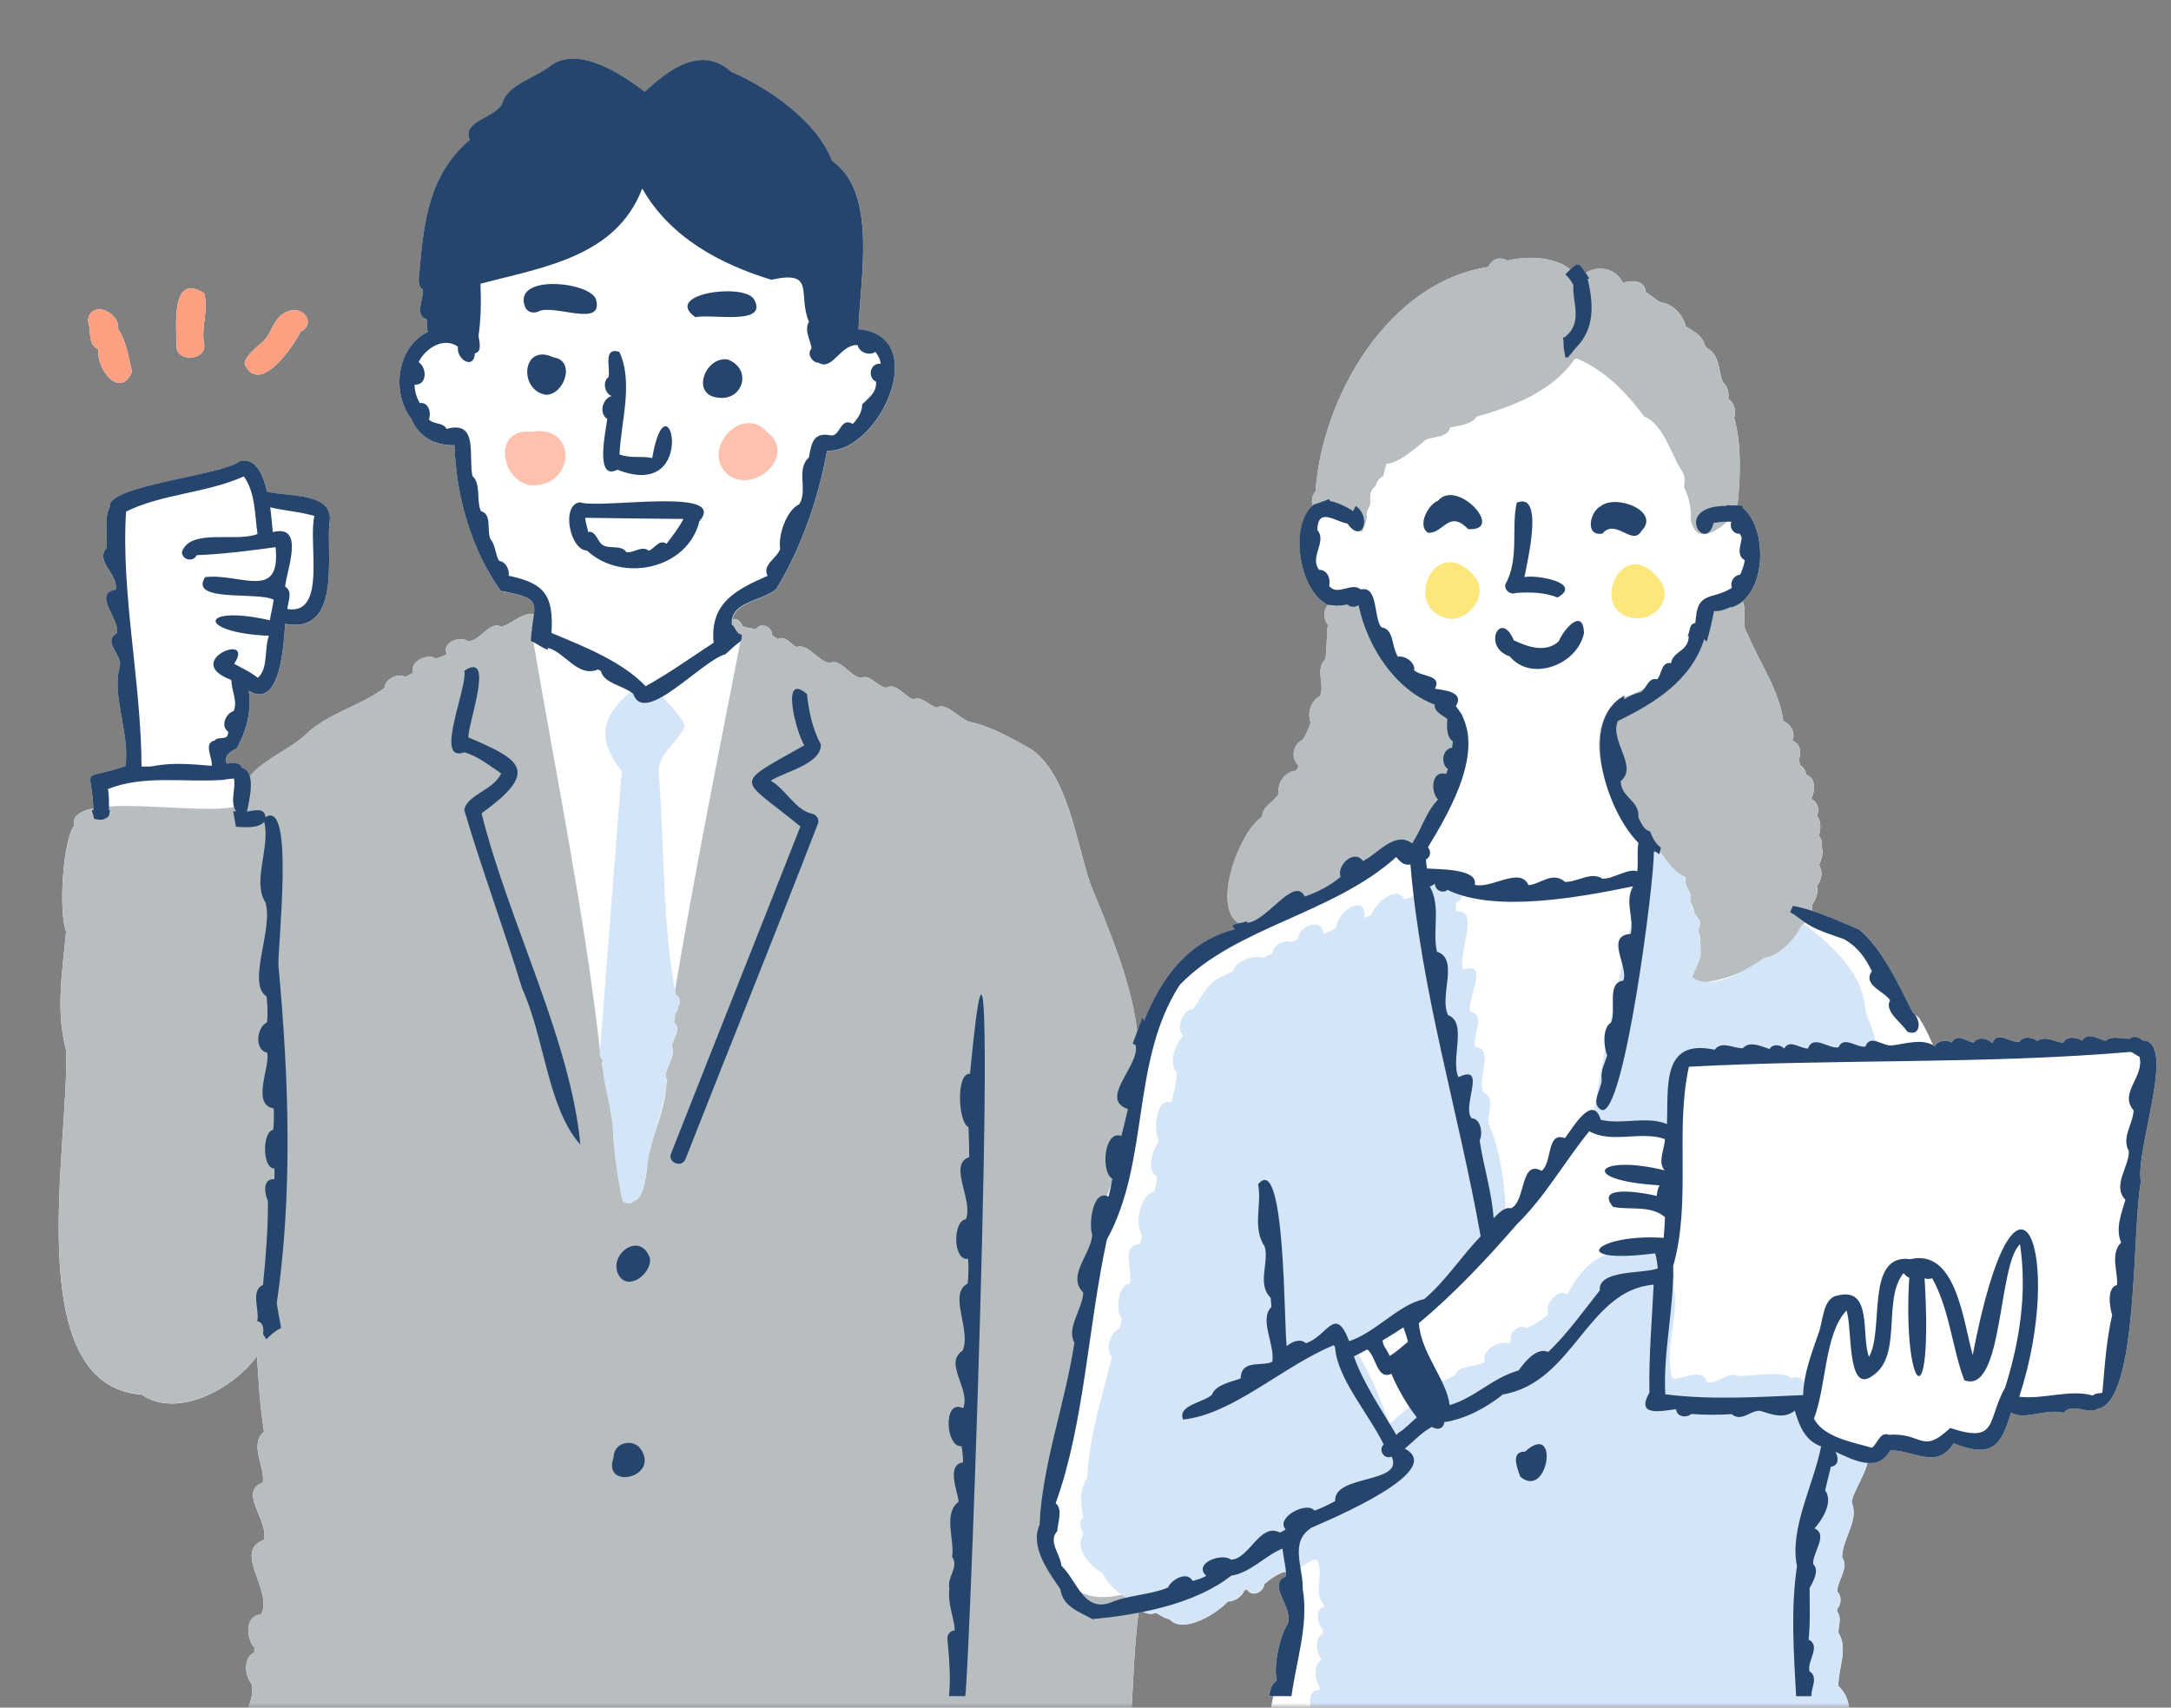 <svg width="239" height="188" viewBox="0 0 239 188" fill="none" xmlns="http://www.w3.org/2000/svg">
<rect x="0" y="0" width="239" height="188" fill="#808080" stroke="none"/>
<mask id="mask0_639_19859" style="mask-type:alpha" maskUnits="userSpaceOnUse" x="0" y="0" width="239" height="188">
<rect width="239" height="188" fill="#D9D9D9"/>
</mask>
<g mask="url(#mask0_639_19859)">
<path d="M235.831 114.54C235.498 114.14 234.828 114 234.411 114.357C233.609 114.364 232.438 113.996 231.793 114.582C230.991 114.431 229.855 113.53 229.217 114.564C228.618 114.189 227.479 114.021 227.132 114.813C226.112 114.687 225.211 113.996 224.254 114.599C223.721 114.175 222.73 114.031 222.316 114.683C221.345 114.876 219.835 113.369 219.33 114.848C218.811 114.319 217.753 114.066 217.279 114.778C216.386 114.641 215.485 113.681 214.851 114.771C214.279 114.434 213.354 114.529 212.989 115.174C212.93 115.135 212.867 115.114 212.807 115.079C212.387 114.07 211.913 113.081 211.328 112.16C211.209 111.97 211.027 111.837 210.827 111.743C210.746 111.637 210.659 111.539 210.554 111.459C209.057 108.494 207.234 104.466 204.658 102.339C202.951 101.631 201.234 100.849 199.482 100.285C199.527 100.068 199.541 99.847 199.503 99.616V99.609C199.899 99.009 200.218 98.27 200.018 97.541C200.018 97.541 200.018 97.537 200.018 97.534C200.523 96.903 200.719 95.988 200.267 95.277C200.267 95.277 200.267 95.273 200.267 95.27C200.502 94.628 200.775 93.948 200.551 93.265C200.631 92.834 200.526 92.357 200.239 92.014C200.239 92.014 200.239 92.01 200.239 92.007C200.452 91.285 200.498 90.422 200.025 89.784V89.781C200.333 89.133 200.091 88.263 199.398 87.972C199.398 87.972 199.398 87.969 199.398 87.965C199.783 87.089 200.004 85.733 198.847 85.295C198.805 84.902 198.556 84.45 198.185 84.25C198.132 84.054 198.087 83.858 198.031 83.665C198.031 83.658 198.038 83.647 198.041 83.64C198.041 83.64 198.041 83.637 198.041 83.633C198.29 82.838 198.234 81.877 197.319 81.548C197.319 81.544 197.319 81.541 197.316 81.537C197.316 81.537 197.316 81.534 197.316 81.531C197.708 80.661 197.116 79.701 196.324 79.4C196.317 79.385 196.313 79.371 196.306 79.357C195.865 75.937 193.671 72.94 192.37 69.772C191.61 68.671 192.374 67.322 191.837 66.211C194.533 63.974 194.319 57.869 191.841 55.889C191.858 55.829 191.876 55.77 191.894 55.699C191.69 55.664 191.48 55.668 191.273 55.664C191.61 52.591 191.725 48.753 190.909 46.029C190.909 46.029 190.909 46.026 190.909 46.022C191.105 45.272 190.986 44.368 190.264 43.923C190.264 43.923 190.264 43.919 190.264 43.916C190.365 43.243 190.197 42.517 189.657 42.072C189.654 42.058 189.65 42.044 189.647 42.03C189.132 40.716 189.335 39.037 187.898 38.301C187.817 38.182 187.733 38.063 187.649 37.947C187.372 36.875 186.436 36.486 185.592 35.949C185.28 34.684 184.186 33.443 182.872 33.307C182.238 33.016 181.757 32.508 181.172 32.143C181.172 32.14 181.172 32.136 181.172 32.133C181.172 32.133 181.169 32.133 181.165 32.129C181.109 30.825 179.563 30.808 178.659 31.162C177.927 29.507 175.897 29.174 174.569 30.065C174.345 29.728 174.11 29.399 173.836 29.097C173.777 29.132 173.724 29.174 173.689 29.216C173.647 29.174 173.602 29.139 173.57 29.097C173.332 29.28 173.128 29.5 172.911 29.704C171.124 28.27 168.299 28.148 165.95 28.691C164.941 28.151 164.194 28.652 163.837 29.395C152.902 31.057 145.583 43.562 144.833 54.077C144.416 54.574 144.378 55.17 144.521 55.692C141.921 58.03 143.077 64.977 146.053 66.551V66.544C146.102 66.565 146.162 66.558 146.214 66.572C145.685 67.16 145.668 68.096 146.186 68.794C146.186 68.794 146.186 68.797 146.186 68.801C146.004 70.041 146.116 71.377 145.902 72.6C144.742 73.736 145.892 75.316 145.324 76.638C144.308 77.153 143.894 78.513 144.29 79.557C144.29 79.557 144.29 79.557 144.29 79.561C144.29 79.561 144.29 79.561 144.29 79.564C144.066 80.22 143.799 80.865 143.421 81.45C142.334 81.941 142.047 83.476 142.955 84.275C142.955 84.275 142.955 84.278 142.955 84.282C142.902 84.489 142.818 84.678 142.713 84.86C141.483 84.937 140.568 86.181 140.792 87.349V87.356C140.302 88.319 138.977 88.726 138.949 89.921C136.302 91.733 133.421 99.924 136.404 101.652C136.138 101.701 135.878 101.757 135.658 101.922C135.735 102.059 135.822 102.199 135.924 102.325C130.779 103.632 127.842 107.701 125.942 112.409C125.9 112.244 125.854 112.083 125.805 111.911C125.609 112.475 125.399 113.029 125.188 113.586C124.523 107.873 121.936 102.052 120.029 97.306C118.47 92.718 117.565 85.312 113.552 82.512C111.509 81.348 109.041 79.943 106.854 79.508C105.673 79.231 104.194 77.234 103.118 77.913C102.284 77.689 101.474 76.589 100.542 77.002C99.585 76.708 98.656 75.092 97.58 75.719C96.582 75.625 95.782 74.142 94.755 74.65C93.49 74.409 92.586 72.453 91.303 72.989C89.992 72.772 88.99 70.802 87.662 71.24C87.006 70.897 86.466 69.905 85.611 70.371C85.397 70.234 85.18 70.076 84.991 69.905C85.008 69.025 83.761 68.44 83.235 69.267C82.744 69.197 82.254 69.12 81.78 68.965C81.423 68.212 80.981 68.054 80.624 68.201C81.006 66.239 83.936 66.147 85.457 64.875C88.229 60.305 90.08 54.96 91.054 49.636C96.82 49.881 102.645 37.001 94.517 36.261C94.675 30.713 96.645 21.215 91.615 17.731C89.992 13.42 84.749 9.764 80.498 7.903C77.235 4.966 73.635 7.64 70.999 10.118C68.546 8.229 63.671 4.966 60.59 7.269C58.967 8.583 55.848 9.309 55.269 11.436C54.603 12.947 50.762 13.374 51.722 15.407C47.229 19.249 46.661 24.394 46.171 30.002C46.101 30.629 45.936 31.509 46.567 31.912C46.644 32.946 45.592 34.779 46.987 35.192C47.05 35.645 46.882 36.146 47.142 36.552C43.644 38.214 43.062 43.292 45.326 46.187C46.129 48.136 47.913 49.082 50.044 49.03C50.229 54.694 51.898 60.54 55.14 65.064C58.627 65.699 58.978 66.123 58.792 67.641C57.6 67.364 56.352 68.671 55.227 69.018C53.889 68.293 52.984 70.522 51.526 70.62C50.618 69.908 48.586 70.799 49.192 72.015C49.192 72.015 49.192 72.018 49.192 72.022C48.803 72.228 48.4 72.383 47.979 72.505C47.099 71.888 44.997 72.859 45.491 74.065C45.491 74.065 45.491 74.069 45.491 74.072C45.21 74.24 44.906 74.398 44.604 74.538C43.794 74.03 42.364 74.815 42.329 75.751C39.701 77.7 35.821 78.681 33.665 80.882C31.808 82.582 29.042 83.605 27.497 85.505C27.367 85.039 27.125 84.681 26.666 84.573C26.48 83.893 25.53 83.994 24.963 84.079C24.623 83.139 25.429 82.757 26.056 82.407C27.108 80.595 27.756 78.173 27.384 76.063C30.956 78.225 31.233 70.707 31.401 68.696C37.482 69.849 35.989 61.542 36.248 57.778C37.041 54.143 31.731 54.75 29.403 54.133C29.049 52.682 28.313 50.284 26.382 50.8C24.444 52.352 11.7 53.467 12.096 55.819C11.42 57.133 11.854 58.864 11.753 60.322C10.403 61.84 13.053 63.203 12.752 64.921C10.109 65.355 13.26 68.243 12.871 69.726C11.23 70.655 13.481 72.088 13.197 73.385C12.25 76.494 14.339 80.844 13.814 84.362C8.7 86.08 10.039 84.201 10.284 89.006C8.816 89.294 7.932 89.865 8.146 90.945C8.146 90.945 8.146 90.945 8.146 90.948C8.146 90.948 8.146 90.948 8.146 90.952C6.951 92.445 6.411 100.317 7.277 102.595C6.87 106.857 6.12 111.273 7.252 115.503C7.252 115.503 7.252 115.507 7.252 115.51C7.796 125.215 1.95 152.529 15.58 153.545C19.597 156.276 25.748 152.816 28.289 149.308C28.471 152.165 28.615 154.765 29.063 157.601C27.395 159.129 29.211 161.414 28.927 163.233C26.158 164.249 29.656 167.439 29.039 169.535V169.542C25.579 170.835 30.09 175.09 28.755 177.757C26.929 177.813 27.069 180.435 28.005 181.374C28.005 181.374 28.005 181.378 28.005 181.381C27.998 181.571 27.998 181.76 27.987 181.949C26.74 182.489 26.946 184.525 27.686 185.366C28.299 187.452 25.601 190.112 27.462 191.661C27.532 192.246 27.563 192.832 27.563 193.417H124.109C124.771 188.202 124.656 182.741 125.339 177.543C125.507 177.512 125.672 177.484 125.84 177.449C126.261 177.68 126.752 177.768 127.214 177.575C127.744 177.768 128.164 178.22 128.739 178.265C130.232 179.965 133.954 177.666 135.17 176.32C135.903 176.345 136.755 175.759 136.979 175.108C137.081 175.069 137.186 175.016 137.287 174.988C137.785 175.9 139.103 175.325 139.183 174.41C139.856 173.842 140.491 173.359 141.371 173.068C141.434 173.089 141.493 173.085 141.553 173.096C141.56 173.253 141.574 173.418 141.556 173.548C139.401 174.487 142.443 177.018 141.763 178.774C140.925 180.028 140.133 183.432 140.564 185.026C139.99 185.384 139.828 186.064 139.699 186.747H140.172C139.997 187.599 139.821 188.447 139.646 189.299C139.551 189.765 139.453 190.231 139.359 190.694C139.264 191.156 139.131 191.626 139.113 192.099C139.092 192.579 139.247 193.133 139.615 193.459C140.154 193.936 140.768 193.887 141.427 193.757L143.112 193.424H204.091C203.011 190.88 204.574 187.637 202.387 185.64C202.31 183.782 203.519 181.521 202.38 179.758C202.373 179.019 202.794 178.041 202.226 177.407C202.243 177.305 202.261 177.207 202.279 177.105C202.727 176.566 202.741 175.714 202.254 175.209C202.261 174.046 203.6 172.552 202.797 171.497C202.766 169.479 204.679 167.411 203.873 165.497C203.775 164.628 205.209 162.63 205.587 161.046C206.572 161.119 207.476 160.825 208.083 159.689C210.634 159.595 213.224 161.901 215.068 158.904C219.512 160.702 220.353 158.904 221.398 155.512C222.877 156.433 225.116 155.046 227.174 155.54C228.222 154.345 229.89 155.827 230.945 155.098C235.47 154.355 234.699 135.061 235.691 130.101C234.986 126.698 239.756 114.522 235.834 114.54H235.831Z" fill="white"/>
<path d="M10.848 38.479C10.526 40.568 13.242 44.038 14.536 40.915C14.133 39.338 13.954 37.642 13.001 36.212C13.225 34.371 10.007 32.907 9.66 35.321C10.13 36.355 9.538 37.876 10.848 38.476V38.479Z" fill="white"/>
<path d="M22.49 37.969C22.08 36.125 23.002 34.12 22.469 32.277C18.718 29.936 19.458 36.034 19.427 38.112C19.416 39.893 22.64 39.728 22.49 37.972V37.969Z" fill="white"/>
<path d="M33.087 36.506C34.836 35.721 33.424 33.562 31.685 34.284C30.119 34.862 30.024 36.531 29.025 37.54C28.31 38.199 26.95 39.191 26.933 40.092C28.534 43.562 32.246 38.269 33.087 36.506Z" fill="white"/>
<path d="M173.573 39.46C176.658 40.761 178.999 43.161 181.004 45.85C183.1 46.726 183.899 49.81 185.052 51.689C185.494 52.243 185.518 52.972 185.388 53.638C185.935 54.714 186.251 56.066 186.128 57.279C186.135 57.286 186.135 57.286 186.135 57.286C186.882 60.581 190.022 57.759 191.2 56.329C191.592 53.168 191.774 48.938 190.898 46.022C190.898 46.022 190.898 46.018 190.898 46.014C191.094 45.264 190.975 44.36 190.253 43.915C190.253 43.915 190.253 43.911 190.253 43.908C190.355 43.235 190.187 42.51 189.647 42.064C189.643 42.05 189.64 42.036 189.636 42.022C189.121 40.708 189.324 39.029 187.887 38.293C187.807 38.174 187.723 38.055 187.639 37.939C187.362 36.867 186.426 36.478 185.581 35.941C185.269 34.676 184.176 33.435 182.861 33.299C182.227 33.008 181.747 32.5 181.162 32.135C181.162 32.132 181.162 32.128 181.162 32.125C181.162 32.125 181.158 32.125 181.155 32.121C181.098 30.817 179.553 30.8 178.649 31.154C177.772 29.17 175.021 29.061 173.861 30.712C172.298 28.311 168.761 28.027 165.94 28.679C164.93 28.14 164.184 28.641 163.826 29.384C152.891 31.045 145.573 43.55 144.823 54.065C143.523 55.625 145.654 58.212 146.926 56.133C146.926 56.13 146.929 56.126 146.933 56.123C147.49 56.371 148.16 56.732 148.769 56.638C148.769 56.638 148.769 56.638 148.773 56.638C148.773 56.641 148.773 56.645 148.773 56.648C148.608 57.528 148.952 58.471 149.989 58.53C150.028 58.425 150.056 58.313 150.108 58.212V58.194L150.115 58.176C150.122 58.169 150.122 58.159 150.122 58.152C150.129 58.145 150.129 58.134 150.14 58.134V58.127C150.291 57.731 150.417 57.339 150.49 56.925C150.392 56.536 150.518 56.133 150.743 55.811C150.809 55.607 150.893 55.397 150.855 55.173C150.855 55.194 150.858 55.218 150.862 55.236C150.862 55.236 150.865 55.243 150.869 55.246C150.781 54.619 150.837 53.907 151.412 53.525C151.538 53.073 151.812 52.604 152.274 52.439C152.372 51.969 152.481 51.549 152.621 51.079C154.086 50.949 155.8 49.344 156.957 48.426C157.844 48.005 159.316 48.236 159.645 47.073C160.63 46.831 161.965 46.764 162.572 45.874C166.571 44.718 170.882 43.13 173.335 39.537C173.419 39.513 173.496 39.485 173.566 39.46H173.573Z" fill="#B8BDC0"/>
<path d="M156.511 75.719C155.747 74.853 154.828 74.058 154.005 73.237V73.231C154.057 71.955 153.241 70.332 151.954 69.992C151.576 69.515 151.033 69.179 150.885 68.573C151.45 66.883 149.901 64.766 148.183 66.031C147.924 65.972 147.65 65.961 147.384 66.014C147.402 66.007 147.426 65.996 147.454 65.996C147.43 65.996 147.409 66 147.384 66.003C147.388 66.003 147.391 66 147.395 66C145.803 66.109 145.4 67.721 146.178 68.769C146.178 68.769 146.178 68.772 146.178 68.776C145.996 70.016 146.108 71.352 145.895 72.575C144.734 73.711 145.884 75.291 145.316 76.613C144.3 77.128 143.886 78.488 144.282 79.532C144.282 79.532 144.282 79.532 144.282 79.536C144.282 79.536 144.282 79.536 144.282 79.539C144.058 80.195 143.792 80.84 143.413 81.425C142.327 81.916 142.039 83.451 142.947 84.25C142.947 84.25 142.947 84.253 142.947 84.257C142.894 84.464 142.81 84.653 142.705 84.835C141.475 84.912 140.56 86.156 140.784 87.324V87.331C140.294 88.294 138.969 88.701 138.941 89.896C135.811 92.038 132.32 103.141 138.632 101.872C144.734 98.462 151.236 95.48 157.387 92.504C159.704 88.543 162.466 83.363 160.969 78.603C159.634 77.468 157.997 76.665 156.507 75.709L156.511 75.719Z" fill="#B8BDC0"/>
<path d="M200.556 93.267C200.636 92.836 200.531 92.36 200.244 92.016C200.244 92.016 200.244 92.013 200.244 92.009C200.458 91.287 200.503 90.425 200.03 89.787V89.784C200.339 89.135 200.097 88.266 199.403 87.975C199.403 87.975 199.403 87.972 199.403 87.968C199.788 87.092 200.009 85.736 198.853 85.297C198.81 84.905 198.562 84.453 198.19 84.253C198.138 84.057 198.092 83.86 198.036 83.668C198.036 83.661 198.043 83.65 198.046 83.643C198.046 83.643 198.046 83.639 198.046 83.636C198.295 82.84 198.236 81.88 197.324 81.551C197.324 81.547 197.324 81.544 197.321 81.54C197.321 81.54 197.321 81.537 197.321 81.533C197.713 80.664 197.121 79.704 196.329 79.402C196.322 79.388 196.318 79.374 196.311 79.36C195.87 75.939 193.676 72.943 192.375 69.774C191.611 68.663 192.396 67.3 191.832 66.185C191.159 65.046 188.979 65.207 188.541 66.28C186.733 66.416 186.698 68.667 186.07 70.069C184.647 73.5 181.836 75.978 178.191 76.949C173.379 80.99 177.431 90.05 182.11 92.871C182.11 92.871 182.117 92.875 182.12 92.878C182.12 92.882 182.124 92.889 182.124 92.892C182.131 92.913 182.138 92.938 182.145 92.959C183.151 94.196 184.02 95.966 185.527 96.566C185.527 96.566 185.529 96.568 185.534 96.573C185.551 96.58 185.569 96.58 185.586 96.59C185.586 96.59 185.586 96.594 185.586 96.597C185.576 96.618 185.579 96.639 185.576 96.66C185.499 96.948 185.562 97.252 185.657 97.526C185.667 97.533 185.667 97.543 185.674 97.55C185.786 97.883 185.993 98.192 186.14 98.514C186.14 98.514 186.14 98.514 186.14 98.518C186.14 98.518 186.14 98.518 186.14 98.521C185.853 99.201 186.473 99.829 186.533 100.484C186.585 100.621 186.666 100.733 186.757 100.856C186.995 101.182 187.332 101.581 187.066 101.984C187.066 101.984 187.066 101.988 187.066 101.991C186.992 102.184 186.981 102.401 187.002 102.604C187.031 102.787 187.083 102.955 187.174 103.113C187.174 103.113 187.174 103.116 187.174 103.12C187.167 103.148 187.164 103.179 187.164 103.207C187.132 103.4 187.157 103.6 187.181 103.793C187.265 104.15 187.146 104.518 187.223 104.904C187.216 104.897 187.216 104.879 187.209 104.869C187.216 104.918 187.234 104.963 187.241 105.012C187.241 105.012 187.241 105.012 187.241 105.016C187.066 105.924 186.613 106.733 186.266 107.581H186.263C186.263 107.581 186.263 107.585 186.266 107.588C186.736 108.247 187.521 108.251 188.229 108.062C190.385 107.701 192.533 106.81 194.258 105.457C194.258 105.457 194.265 105.454 194.265 105.45C195.821 105.3 197.626 103.393 198.26 102.033C198.26 102.033 198.264 102.03 198.267 102.026C198.362 101.953 198.435 101.844 198.509 101.756C198.516 101.756 198.541 101.728 198.551 101.732C198.565 101.718 198.583 101.707 198.59 101.693C198.59 101.693 198.593 101.693 198.593 101.69H198.6C199.203 101.178 199.634 100.428 199.497 99.622V99.615C199.893 99.016 200.212 98.276 200.013 97.547C200.013 97.547 200.013 97.543 200.013 97.54C200.517 96.909 200.714 95.994 200.261 95.283C200.261 95.283 200.261 95.279 200.261 95.276C200.496 94.634 200.77 93.954 200.545 93.271L200.556 93.267Z" fill="#B8BDC0"/>
<path d="M120.025 97.293C118.465 92.705 117.561 85.299 113.548 82.499C111.504 81.335 109.037 79.93 106.85 79.495C105.669 79.218 104.19 77.22 103.114 77.9C102.279 77.676 101.47 76.575 100.537 76.989C99.581 76.695 98.652 75.079 97.576 75.706C96.577 75.612 95.778 74.129 94.751 74.637C93.482 74.395 92.581 72.439 91.299 72.976C89.988 72.758 88.985 70.789 87.657 71.227C87.001 70.883 86.462 69.891 85.607 70.358C85.393 70.221 85.175 70.063 84.986 69.891C85.004 69.012 83.756 68.426 83.23 69.254C82.74 69.183 82.249 69.106 81.776 68.952C80.605 66.471 78.492 70.396 81.509 70.648C81.509 70.648 81.509 70.652 81.506 70.656C81.506 70.656 81.506 70.656 81.509 70.656C79.017 83.41 76.452 96.189 74.314 109.02C74.314 109.017 74.314 109.01 74.314 109.006C74.335 109.178 74.377 109.35 74.398 109.518C74.398 109.518 74.409 109.525 74.409 109.532C74.465 109.567 74.507 109.609 74.556 109.647C74.563 109.647 74.563 109.654 74.573 109.665C74.58 109.665 74.58 109.672 74.58 109.672C74.629 109.721 74.675 109.777 74.71 109.837C74.717 109.837 74.717 109.844 74.727 109.854V109.865C74.727 109.865 74.734 109.882 74.745 109.889C74.745 109.896 74.752 109.907 74.752 109.914C74.752 109.931 74.763 109.945 74.769 109.959C74.769 109.959 74.769 109.956 74.769 109.952C74.776 109.963 74.78 109.97 74.784 109.98C74.784 109.98 74.784 109.977 74.784 109.973C74.787 109.98 74.79 109.987 74.794 109.998C74.794 109.998 74.794 109.994 74.794 109.991V110.008H74.797C74.797 110.026 74.808 110.036 74.815 110.05C74.815 110.05 74.815 110.05 74.815 110.047C74.815 110.047 74.822 110.061 74.822 110.065C74.826 110.086 74.829 110.103 74.833 110.121C74.861 110.18 74.857 110.257 74.854 110.327C74.836 110.412 74.819 110.503 74.794 110.587C74.794 110.587 74.794 110.583 74.794 110.58C74.794 110.587 74.787 110.597 74.784 110.604L74.776 110.611C74.741 110.692 74.675 110.765 74.612 110.836C74.622 110.825 74.629 110.818 74.636 110.811C74.626 110.822 74.626 110.832 74.615 110.843C74.675 111.123 74.542 111.428 74.331 111.586C74.275 111.922 74.244 112.269 74.202 112.602C74.244 112.644 74.296 112.679 74.331 112.721V112.728C74.338 112.728 74.349 112.735 74.349 112.746C74.384 112.781 74.409 112.823 74.436 112.865C74.454 112.872 74.454 112.882 74.454 112.889C74.479 112.925 74.496 112.96 74.507 113.002C74.517 113.002 74.514 113.012 74.507 113.019C74.612 113.286 74.538 113.559 74.454 113.829C74.422 113.916 74.38 114.008 74.342 114.095C74.202 114.453 74.016 114.8 73.953 115.182C74.426 116.272 73.336 117.386 73.262 118.48C73.732 121.746 71.338 125.398 71.216 128.76C71.17 129.135 71.121 129.517 71.04 129.881C70.851 130.961 70.48 132.079 69.817 132.18H69.81C69.806 132.191 69.799 132.198 69.793 132.208C69.793 132.212 69.785 132.215 69.785 132.219C69.785 132.219 69.789 132.212 69.793 132.208C69.743 132.268 69.687 132.328 69.621 132.363C69.621 132.37 69.621 132.37 69.614 132.37C69.614 132.377 69.614 132.387 69.614 132.387V132.37H69.607C69.274 132.576 68.906 132.44 68.555 132.24C67.987 129.601 67.549 126.481 67.462 123.835C67.16 121.575 66.607 119.331 66.274 117.102C66.274 117.085 66.27 117.067 66.281 117.053C66.281 117.032 66.288 117.011 66.295 116.99C66.295 116.99 66.288 117.022 66.284 117.036C66.284 117.018 66.291 117.004 66.295 116.99C66.295 116.99 66.295 116.99 66.295 116.987C66.295 116.987 66.295 116.987 66.295 116.99C66.295 116.98 66.298 116.969 66.305 116.955C66.305 116.955 66.305 116.948 66.309 116.948C66.309 116.948 66.309 116.941 66.309 116.938C66.309 116.924 66.302 116.917 66.316 116.903C66.316 116.896 66.323 116.878 66.323 116.868C66.323 116.868 66.323 116.864 66.326 116.86C66.351 116.815 66.361 116.762 66.393 116.724C66.382 116.717 66.375 116.703 66.365 116.692C66.375 116.699 66.386 116.71 66.396 116.717C66.298 116.64 66.204 116.549 66.144 116.44C66.144 116.443 66.147 116.447 66.151 116.45C65.993 116.195 66.042 115.9 66.067 115.62C66.067 115.662 66.06 115.704 66.056 115.749C64.314 100.198 61.076 84.745 58.489 69.289V69.282C59.397 69.453 59.797 68.227 59.127 67.722C57.837 67.067 56.456 68.619 55.226 68.998C53.887 68.272 52.983 70.501 51.525 70.6C50.617 69.888 48.584 70.778 49.191 71.994C49.191 71.994 49.191 71.998 49.191 72.001C48.802 72.208 48.399 72.362 47.978 72.485C47.098 71.868 44.995 72.839 45.49 74.045C45.49 74.045 45.49 74.048 45.49 74.052C45.209 74.22 44.904 74.378 44.603 74.518C43.793 74.01 42.363 74.795 42.328 75.731C39.7 77.679 35.82 78.661 33.664 80.862C30.983 83.315 26.342 84.314 26.346 88.664C22.855 90.108 7.325 86.743 8.152 90.928C8.152 90.928 8.152 90.928 8.152 90.931C8.152 90.931 8.152 90.931 8.152 90.935C6.957 92.428 6.417 100.3 7.283 102.578C6.876 106.84 6.126 111.256 7.258 115.487C7.258 115.487 7.258 115.49 7.258 115.494C7.802 125.199 1.955 152.512 15.586 153.529C19.602 156.259 25.754 152.8 28.295 149.291C28.477 152.148 28.621 154.748 29.069 157.584C27.401 159.112 29.216 161.397 28.933 163.216C26.164 164.233 29.662 167.422 29.045 169.518V169.525C25.585 170.818 30.096 175.073 28.761 177.74C26.935 177.797 27.075 180.418 28.011 181.357C28.011 181.357 28.011 181.361 28.011 181.364C28.004 181.554 28.004 181.743 27.993 181.932C26.745 182.472 26.952 184.508 27.692 185.35C28.305 187.435 25.606 190.095 27.468 191.644C27.538 192.23 27.569 192.815 27.569 193.4H124.115C124.795 188.048 124.644 182.437 125.391 177.117C125.24 176.969 125.117 176.794 125.03 176.608C124.728 176.531 124.514 176.398 124.35 176.23C124.35 176.23 124.346 176.23 124.343 176.23C124.343 176.23 124.343 176.233 124.343 176.237C124.227 176.163 124.181 176.016 124.073 175.932C124.083 175.939 124.094 175.942 124.101 175.949C123.915 175.827 123.715 175.708 123.533 175.571C108.788 178.95 120.154 149.091 119.52 141.98C119.52 141.98 119.52 141.977 119.52 141.973C119.825 140.112 120.284 138.289 120.89 136.481C121.448 136.06 121.717 134.977 121.104 134.466C121.104 134.466 121.104 134.462 121.104 134.459C121.406 132.987 121.809 131.662 122.411 130.249H122.422C122.986 129.888 123.147 128.903 122.552 128.493C122.552 128.493 122.552 128.49 122.552 128.486C122.485 126.446 124.549 124.491 124.153 122.605C127.564 114.509 122.972 104.611 120.028 97.289L120.025 97.293ZM69.659 132.331C69.67 132.324 69.687 132.307 69.698 132.296C69.719 132.268 69.751 132.25 69.772 132.222C69.74 132.264 69.698 132.3 69.659 132.331ZM74.615 111.039C74.615 111.039 74.615 111.039 74.615 111.035C74.615 111.035 74.615 111.035 74.615 111.039Z" fill="#B8BDC0"/>
<path d="M73.557 77.448C73.102 76.887 72.274 75.762 71.559 75.888C70.988 75.345 69.919 75.404 69.467 76.095C69.467 76.102 69.46 76.105 69.46 76.112C66.151 78.951 65.671 81.345 68.444 84.92C67.655 95.074 66.849 105.224 66.078 115.378C66.088 115.234 66.102 115.087 66.113 114.943C66.092 115.325 66.039 115.704 66.025 116.082C66.025 116.058 66.025 116.033 66.025 116.009C66.008 116.282 66.162 116.559 66.386 116.717V116.727C66.207 119.016 67.301 121.459 67.445 123.831C67.543 126.488 67.967 129.587 68.538 132.233C68.853 132.404 69.26 132.58 69.59 132.362C69.593 132.362 69.604 132.362 69.607 132.362C69.607 132.362 69.607 132.362 69.607 132.355C69.649 132.338 69.681 132.299 69.709 132.268C69.737 132.236 69.779 132.208 69.796 132.173H69.807V132.166H69.814C69.814 132.166 69.814 132.163 69.814 132.159C69.884 132.138 69.958 132.131 70.021 132.093C70.147 132.033 70.249 131.921 70.34 131.816C71.17 130.547 71.118 128.868 71.384 127.417C71.959 124.655 73.15 121.722 73.452 118.967C73.469 119.061 73.49 119.152 73.49 119.251C73.49 118.981 73.424 118.721 73.256 118.476C73.256 118.476 73.256 118.476 73.256 118.472C73.319 117.568 74.069 116.608 74.062 115.718C74.062 115.718 74.062 115.721 74.062 115.725C74.034 115.542 74.034 115.357 73.946 115.174C73.946 115.174 73.946 115.178 73.946 115.181C73.946 115.181 73.946 115.178 73.946 115.174C74.062 114.358 75.04 113.282 74.195 112.598C74.234 112.251 74.262 111.908 74.328 111.561C74.335 111.554 74.342 111.547 74.349 111.547C74.384 111.515 74.416 111.484 74.444 111.449V111.442C74.444 111.442 74.444 111.442 74.451 111.442C74.546 111.326 74.602 111.189 74.619 111.042C74.63 110.969 74.619 110.898 74.609 110.828C74.672 110.765 74.738 110.692 74.773 110.604C74.801 110.562 74.812 110.502 74.826 110.457C74.885 110.275 74.833 110.068 74.745 109.9C74.745 109.903 74.752 109.907 74.756 109.914C74.745 109.882 74.731 109.861 74.714 109.84C74.679 109.78 74.633 109.728 74.584 109.675C74.57 109.661 74.546 109.637 74.525 109.623C74.531 109.626 74.531 109.637 74.538 109.64C74.496 109.602 74.451 109.567 74.405 109.535C74.405 109.535 74.402 109.535 74.398 109.532V109.525C74.398 109.525 74.398 109.528 74.398 109.532C74.377 109.363 74.346 109.209 74.311 109.03C74.342 109.181 74.363 109.325 74.388 109.468C72.884 101.54 73.186 93.395 72.527 85.334C72.551 85.299 72.569 85.264 72.586 85.229C72.127 83.178 74.717 81.692 75.411 79.891C74.991 79.011 74.198 78.075 73.561 77.444L73.557 77.448ZM66.386 116.724C66.386 116.724 66.397 116.724 66.4 116.731C66.397 116.738 66.393 116.741 66.39 116.748C66.39 116.741 66.39 116.734 66.386 116.724ZM66.256 117.418C66.249 117.372 66.256 117.33 66.256 117.284C66.256 117.33 66.263 117.372 66.256 117.418Z" fill="#D4E5F8"/>
<path d="M13.001 36.212C13.225 34.371 10.007 32.907 9.66 35.321C10.13 36.355 9.538 37.876 10.848 38.476C10.526 40.565 13.242 44.035 14.536 40.912C14.133 39.334 13.954 37.638 13.001 36.208V36.212Z" fill="#FDA081"/>
<path d="M22.469 32.277C18.718 29.936 19.458 36.034 19.427 38.112C19.416 39.893 22.64 39.728 22.49 37.972C22.08 36.129 23.002 34.124 22.469 32.28V32.277Z" fill="#FDA081"/>
<path d="M31.684 34.284C30.117 34.862 30.022 36.531 29.023 37.54C28.308 38.199 26.949 39.191 26.931 40.092C28.533 43.562 32.245 38.269 33.086 36.506C34.835 35.721 33.422 33.562 31.684 34.284Z" fill="#FDA081"/>
<path d="M58.567 47.533C53.972 47.077 55.227 53.344 58.721 53.432C63.358 53.386 63.541 46.737 58.567 47.533Z" fill="#FEC1AE"/>
<path d="M84.425 47.535C81.866 44.678 77.699 48.867 79.578 51.635C82.052 55.123 88.14 50.43 84.425 47.535Z" fill="#FEC1AE"/>
<path d="M205.33 110.898C204.902 106.861 201.576 104.057 198.597 101.691C198.576 101.719 198.541 101.747 198.509 101.761C198.478 101.81 198.439 101.859 198.397 101.905C198.439 101.859 198.478 101.81 198.517 101.761C198.436 101.863 198.352 101.961 198.257 102.052C197.591 103.45 195.94 105.073 194.444 105.469C194.486 105.469 194.528 105.448 194.57 105.445C194.468 105.48 194.367 105.469 194.262 105.452C192.201 106.777 188.528 109.223 186.26 107.565C186.628 106.728 187.027 105.904 187.234 105.007C187.157 104.758 187.203 104.432 187.206 104.207V104.214C187.206 104.169 187.196 104.113 187.196 104.067C187.196 104.092 187.203 104.12 187.203 104.144C187.21 103.808 187.08 103.447 187.164 103.11C186.929 102.707 186.961 102.161 187.157 101.751C187.161 101.586 187.108 101.449 187.042 101.319C187.108 101.449 187.161 101.589 187.161 101.751C187.161 101.526 187.07 101.351 186.968 101.172C186.978 101.186 186.982 101.204 186.992 101.221C186.519 100.454 185.916 99.469 186.127 98.516C185.853 97.93 185.398 97.32 185.559 96.644C185.566 96.626 185.566 96.602 185.576 96.584C184.041 96.031 183.148 94.187 182.131 92.95C180.473 92.725 180.277 95.221 181.76 95.603C181.49 95.848 181.283 96.139 181.202 96.49C181.195 96.476 181.192 96.462 181.185 96.448C181.185 96.448 181.185 96.451 181.185 96.455C181.136 96.339 181.08 96.227 181.02 96.118C178.675 104.491 177.018 113.594 175.475 122.261C172.125 124.998 180.656 123.88 182.278 124.518C186.046 123.894 182.72 115.101 188.885 116.562C194.503 116.015 200.637 117.249 206.056 116.149C207.359 114.957 205.295 111.971 205.334 110.902L205.33 110.898ZM182.657 93.717C182.608 93.665 182.548 93.623 182.503 93.57C182.548 93.626 182.608 93.668 182.657 93.717ZM182.797 106.948C182.797 106.948 182.797 106.938 182.797 106.931C182.846 107.06 182.885 107.197 182.951 107.32C182.874 107.208 182.818 107.081 182.797 106.948Z" fill="#D4E5F8"/>
<path d="M205.024 159.164C204.421 159.017 204.071 159.634 203.895 160.121C201.116 159.876 197.93 156.707 198.417 153.774C198.894 153.497 199.01 152.796 198.607 152.403C198.547 151.699 197.797 151.499 197.229 151.713C195.796 150.808 193.079 151.555 191.306 151.488C190.3 150.921 189.133 152.365 187.913 152.228C187.587 150.479 185.323 151.853 184.184 151.79C184.131 151.695 184.089 151.608 184.03 151.53C183.21 147.724 185.06 144.752 184.159 141.198C184.429 140.494 184.405 139.635 183.662 139.225C184.24 137.553 181.801 138.121 180.819 137.917C176.967 136.982 174.16 139.148 172.569 142.516C171.451 141.804 170.038 143.553 170.424 144.696C169.709 145.351 169.004 145.796 168.089 146.221C167.241 145.733 166.029 146.697 166.358 147.626C166.256 147.738 166.141 147.815 166.022 147.91C165.005 147.538 163.06 148.684 163.456 149.925C162.527 150.605 160.547 150.227 160.182 151.397C159.755 151.632 159.383 151.818 158.917 152C158.384 151.912 157.764 152.344 157.687 152.887C156.12 154.163 154.476 155.41 152.952 156.788C151.935 153.739 150.6 150.812 148.963 148.04C150.908 147.524 163.214 139.169 164.195 135.709C164.84 135.226 165.443 134.633 165.79 134.339C165.738 131.034 165.271 126.986 164.017 124.059C163.417 122.881 164.865 120.94 163.295 120.277C162.566 118.802 164.571 115.43 162.415 115.258C162.008 114.049 163.698 111.778 161.83 111.34C161.465 110.011 164.066 105.676 161.09 106.776C160.365 105.035 163.07 100.065 160.298 100.352C160.274 100.023 160.274 99.686 160.256 99.36C161.192 99.22 161.181 97.856 160.291 97.657C160.214 97.373 160.025 97.173 159.783 97.078C158.286 95.494 156.309 98.803 154.575 98.999C153.712 97.345 151.294 99.56 150.993 100.703C150.723 100.825 150.467 100.948 150.19 101.056C150.481 98.162 147.158 100.391 147.123 102.097C146.675 102.406 146.219 102.623 145.693 102.802C145.578 100.916 142.903 101.943 142.879 103.405C142.637 103.517 142.395 103.612 142.157 103.713C141.358 103.419 140.134 104.022 140.099 104.936C139.759 105.147 139.419 105.301 139.058 105.452C138.154 105.049 135.95 105.83 135.785 106.882C135.217 107.278 133.829 107.681 133.356 108.329C133.356 108.329 133.349 108.329 133.349 108.336C132.504 109.051 132.014 110.257 131.309 111.102C130.345 110.986 129.336 113.275 130.275 114.004C129.395 114.852 128.575 117.105 129.585 118.129C129.466 119.257 129.259 120.351 128.922 121.416C127.331 120.684 126.932 124.371 127.527 125.447C127.517 125.566 127.489 125.71 127.475 125.836C126.875 126.674 126.15 128.91 127.38 129.523C127.338 130.084 127.226 130.624 127.096 131.185C125.582 131.437 124.808 134.805 125.743 135.979C125.666 136.316 125.579 136.659 125.495 136.996C123.22 136.996 124.85 140.133 124.341 141.37C123.174 141.216 122.708 144.437 123.514 145.201C123.437 145.579 123.343 145.919 123.22 146.301C122.305 146.557 121.566 148.593 122.428 149.375C121.324 153.7 119.915 158.162 119.69 162.662C118.804 164.099 118.951 165.55 119.259 167.089C118.653 167.53 119.021 168.249 119.266 168.957C118.225 170.492 120.062 172.518 121.369 173.184C122.088 174.74 123.644 175.739 125.021 176.601C125.4 177.386 126.371 177.919 127.215 177.565C127.745 177.758 128.165 178.21 128.74 178.255C130.233 179.955 133.955 177.656 135.172 176.31C135.904 176.335 136.756 175.749 136.98 175.097C137.082 175.059 137.187 175.006 137.288 174.978C137.786 175.889 139.104 175.315 139.185 174.4C139.858 173.832 140.492 173.348 141.372 173.057C142.647 173.499 143.678 171.757 144.996 171.705C145.816 173.468 144.516 175.325 145.753 176.674C145.753 176.752 145.753 176.822 145.746 176.899C144.715 177.249 145.027 178.802 145.627 179.363C145.648 179.517 145.648 179.671 145.651 179.829C144.61 180.313 144.933 182.065 145.504 182.741C144.502 183.316 144.764 184.957 145.29 185.745C145.273 185.857 145.266 185.969 145.248 186.089C143.99 185.959 144.204 187.519 144.326 188.3C143.254 188.661 143.51 190.252 143.983 190.971C143.948 191.335 143.839 191.675 143.741 192.022C143.008 191.98 142.665 192.72 142.647 193.417H204.095C203.016 190.873 204.579 187.631 202.392 185.633C202.315 183.775 203.524 181.515 202.385 179.752C202.378 179.012 202.798 178.034 202.231 177.4C202.248 177.298 202.266 177.2 202.283 177.099C202.732 176.559 202.746 175.707 202.259 175.202C202.266 174.039 203.604 172.546 202.802 171.491C202.77 169.472 204.684 167.404 203.878 165.49C203.731 164.183 207.053 160.331 205.031 159.161L205.024 159.164Z" fill="#D4E5F8"/>
<path d="M159.729 68.142C161.853 68.153 163.802 65.503 162.431 63.579C157.994 58.195 154.016 67.354 159.729 68.142Z" fill="#FDE67C"/>
<path d="M179.849 68.032C182.281 68.428 184.346 65.726 182.597 63.7C178.485 58.636 174.795 67.429 179.849 68.032Z" fill="#FDE67C"/>
<path d="M59.229 34.31C60.855 33.367 66.585 36.224 65.594 32.908C64.805 30.991 56.341 30.143 57.816 33.83C58.065 34.373 58.703 34.528 59.229 34.314V34.31Z" fill="#26456D"/>
<path d="M76.562 34.922C78.241 34.512 84.753 35.925 82.976 32.9C81.728 31.127 72.906 32.371 76.562 34.922Z" fill="#26456D"/>
<path d="M66.857 46.125C66.706 47.313 65.423 53.023 67.975 51.715C77.158 55.339 73.52 40.458 71.799 50.426C70.54 50.166 69.524 50.503 68.199 50.036C68.378 46.367 69.748 42.066 68.175 38.73C66.338 38.187 67.228 40.507 66.993 41.513C66.314 42.003 66.555 43.262 67.277 43.57V43.623C66.303 43.924 65.924 45.55 66.857 46.129V46.125Z" fill="#26456D"/>
<path d="M63.829 55.303C61.733 55.597 62.746 60.574 64.621 60.616C68.421 64.166 75.655 62.74 76.997 57.395C76.938 57.455 76.92 57.49 76.85 57.549C80.663 53.477 66.185 56.088 63.829 55.303ZM75.241 57.136C74.726 58.124 74.102 58.923 73.38 59.859C72.564 59.344 72.104 60.35 71.442 60.633C70.632 60.024 69.798 60.907 68.954 60.788C68.298 59.796 66.661 60.728 65.992 59.635C65.708 59.232 65.424 58.422 64.734 58.566C64.692 58.04 64.408 57.497 64.439 57.006C68.042 57.072 71.638 57.094 75.241 57.136Z" fill="#26456D"/>
<path d="M57.49 108.858C59.922 114.136 60.297 122.029 63.886 126.011C62.835 114.522 55.997 101.515 53.014 89.546C59.449 84.891 57.388 83.665 51.559 81.183C51.517 79.648 54.532 71.59 51.128 73.847C51.465 75.785 47.736 84.046 51.111 82.83C52.635 83.237 53.883 84.313 55.176 85.147C54.314 87.022 51.374 87.509 51.111 89.178C52.895 95.304 55.509 102.346 57.493 108.861L57.49 108.858Z" fill="#26456D"/>
<path d="M90.367 81.963C89.438 80.231 89.049 78.363 88.836 76.418C85.821 73.803 87.728 80.897 88.552 82.05C80.473 86.621 81.395 85.461 88.114 90.992C83.392 102.992 78.605 114.982 73.887 126.973H73.88C73.463 127.986 75.044 128.641 75.464 127.611C80.277 115.34 85.31 102.926 90.076 90.599C90.16 90.189 89.912 89.754 89.516 89.625C87.549 89.243 86.582 86.94 84.84 85.955C86.501 84.918 90.413 84.111 90.367 81.959V81.963Z" fill="#26456D"/>
<path d="M80.126 39.584C77.718 39.153 76.019 43.355 78.921 43.762C81.756 44.273 82.909 40.674 80.126 39.584Z" fill="#26456D"/>
<path d="M60.93 39.346C57.453 37.699 57.033 42.988 60.117 43.468C62.146 43.443 63.415 39.683 60.93 39.346Z" fill="#26456D"/>
<path d="M24.475 85.876C24.902 85.802 25.32 85.721 25.761 85.725C25.971 86.888 25.285 88.326 25.996 89.328C25.887 89.321 25.775 89.314 25.667 89.31C25.768 89.885 25.88 90.449 25.971 91.024C26.97 91.063 28.344 91.249 29.091 90.492C29.781 93.236 27.741 97.06 29.217 99.345C30.142 102.226 27.121 108.296 29.347 109.705C29.452 110.645 29.501 111.608 29.399 112.565C28.246 113.049 27.98 115.65 29.417 115.888C29.771 117.462 27.622 121.608 30.139 122.035C30.163 122.849 30.167 123.529 30.079 124.387C28.874 124.57 28.838 128.667 30.216 128.649C30.216 129.045 30.233 129.42 30.198 129.82C28.874 129.75 29.112 131.422 29.494 132.238C29.522 135.235 29.245 138.515 28.958 141.449C27.531 142.133 28.607 144.214 28.32 145.445C28.912 145.567 29.049 146.184 28.975 146.703C28.975 146.696 28.968 146.685 28.968 146.685C28.926 147.022 29.189 147.176 29.326 147.449C29.802 146.938 30.335 146.507 30.948 146.191C30.773 145.276 30.602 144.372 30.468 143.492C32.214 131.548 31.828 118.944 30.651 106.309C30.577 103.95 32.438 87.845 29.228 89.976C29.122 88.848 27.994 89.251 27.181 89.352C27.419 88.234 28.264 84.936 26.662 84.561C26.476 83.881 25.523 83.983 24.959 84.067C24.619 83.128 25.425 82.746 26.052 82.395C27.104 80.583 27.752 78.161 27.381 76.051C30.952 78.214 31.229 70.696 31.397 68.684C37.478 69.837 35.985 61.531 36.244 57.766C37.036 54.132 31.727 54.738 29.399 54.121C29.045 52.67 28.309 50.273 26.378 50.788C24.44 52.341 11.696 53.455 12.092 55.807C11.416 57.121 11.85 58.853 11.749 60.311C10.403 61.828 13.049 63.192 12.748 64.909C10.105 65.344 13.256 68.232 12.867 69.715C11.226 70.643 13.477 72.077 13.193 73.374C12.246 76.482 14.335 80.832 13.809 84.351C8.626 86.093 10.077 84.12 10.291 89.191C10.238 89.191 10.182 89.191 10.129 89.191C10.112 89.524 10.364 89.787 10.326 90.134C10.806 90.264 11.311 90.348 11.745 90.032C11.745 90.039 11.738 90.039 11.728 90.05C11.728 90.05 11.745 90.043 11.752 90.032H11.745C11.745 90.032 11.763 90.025 11.77 90.015C11.763 90.022 11.752 90.032 11.752 90.032C11.752 90.032 11.794 90.008 11.822 89.99C11.805 89.997 11.787 90.008 11.773 90.015C12.099 89.875 12.015 89.503 12.106 89.205C12.068 89.205 12.033 89.205 11.994 89.205C11.994 88.427 12.029 87.642 11.882 86.871C15.807 85.301 20.29 86.152 24.468 85.868L24.475 85.876ZM34.618 56.806C33.882 59.669 36.034 67.762 31.635 67.051C31.709 66.21 32.27 65.113 31.387 64.58C31.628 62.554 33.563 57.7 30.037 58.58C29.922 57.689 29.89 56.764 29.739 55.853C31.362 56.238 32.999 56.333 34.618 56.806ZM17.027 84.319C16.659 84.418 16.137 84.407 15.579 84.389C15.548 75.133 13.298 65.207 13.88 56.322C17.844 54.363 22.73 54.3 26.844 52.449C28.134 54.258 28.036 56.687 28.351 58.79C25.971 59.747 21.047 58.117 20.038 60.724C19.961 61.629 21.285 61.955 21.646 61.127C24.555 60.998 27.451 60.644 30.335 60.241C30.956 66.248 26.459 63.08 22.586 63.539C20.763 66.364 28.337 65.106 30.121 66.02C30.03 66.791 29.83 67.527 29.704 68.288C21.874 66.514 21.657 69.665 29.606 69.998C29.063 71.47 29.564 73.598 28.376 74.632C27.594 73.98 26.659 73.577 25.775 73.083C28.183 69.476 19.877 72.809 25.47 74.86C25.498 76.15 26.185 77.19 25.723 78.284C24.86 78.515 24.24 79.98 25.12 80.559C25.148 81.659 24.03 80.983 23.644 81.526C22.323 81.803 23.448 83.478 23.304 84.312C21.229 84.148 19.116 83.93 17.034 84.319H17.027Z" fill="#26456D"/>
<path d="M104.296 180.4C104.489 182.538 104.678 184.588 104.478 186.737H106.259C106.799 183.684 110.479 79.172 106.788 118.223C105.204 118.076 105.488 123.638 106.616 124.087C106.669 125.188 106.704 126.292 106.704 127.392C104.314 128.209 107.209 132.187 106.325 134.237C104.86 134.419 104.895 138.853 106.574 138.594C106.651 139.498 106.609 140.402 106.539 141.307C104.317 142.425 106.984 146.501 105.961 148.712C103.837 150.107 106.9 152.95 106.031 155.049C103.784 153.879 104.068 159.409 105.859 159.217C105.954 159.802 106.013 160.398 106.024 161.001C104.121 161.267 105.449 164.236 105.533 165.34C103.777 166.643 105.134 169.633 104.811 171.375C105.617 172.574 104.222 173.573 104.517 174.883C104.3 176.524 105.001 177.968 105.12 179.499C104.664 179.506 104.257 179.938 104.303 180.393L104.296 180.4Z" fill="#26456D"/>
<path d="M71.543 138.513C70.401 135.302 66.556 138.439 68.305 140.675C69.588 142.035 71.817 139.921 71.543 138.513Z" fill="#26456D"/>
<path d="M67.553 160.443C66.256 164.074 72.551 162.739 70.602 159.626C69.75 158.273 67.528 158.792 67.553 160.443Z" fill="#26456D"/>
<path d="M166.877 65.283C168.36 65.171 170.059 65.206 171.465 65.784C174.297 64.172 169.176 63.25 167.823 63.537C168.132 61.806 170.038 54.081 166.972 55.346C166.344 58.164 167.287 61.532 165.72 64.336C165.591 64.981 166.271 65.517 166.874 65.283H166.877Z" fill="#26456D"/>
<path d="M166.214 72.273C168.577 75.133 173.673 73.18 174.377 69.697C174.289 66.844 172.134 69.262 171.605 70.608V70.601C170.231 71.891 168.212 71.26 166.645 70.489C165.201 67.012 163.095 71.232 166.214 72.273Z" fill="#26456D"/>
<path d="M176.416 58.741C177.867 56.996 179.724 60.22 180.713 58.44C182.847 56.291 177.909 54.353 176.202 55.737C175.021 56.34 174.446 59.095 176.416 58.741Z" fill="#26456D"/>
<path d="M157.213 58.656C158.913 58.776 159.498 56.038 161.622 58.253C165.793 58.527 160.417 52.621 158.307 55.127C157.234 55.512 155.973 57.892 157.213 58.656Z" fill="#26456D"/>
<path d="M45.316 46.175C46.119 48.124 47.903 49.07 50.034 49.017C50.219 54.681 51.888 60.528 55.13 65.052C60.226 65.978 58.621 66.458 58.446 70.562C59.083 70.843 59.648 71.326 60.324 71.543C60.307 71.484 60.3 71.424 60.289 71.354C60.307 71.354 60.314 71.354 60.324 71.337C62.178 71.775 63.605 74.652 65.827 73.706C65.939 73.758 66.051 73.818 66.153 73.871C66.419 75.227 68.669 75.49 69.71 76.384C70.944 80.015 77.246 72.7 79.895 72.017C79.888 72.017 79.878 72.024 79.871 72.024C80.358 71.596 80.8 71.13 81.332 70.758C81.332 70.758 81.329 70.758 81.325 70.758C81.651 70.548 81.704 70.215 81.644 69.854C81.007 69.819 80.978 68.981 80.551 68.785C80.383 66.202 83.782 66.251 85.451 64.86C88.223 60.289 90.074 54.944 91.048 49.62C96.814 49.866 102.639 36.985 94.511 36.246C94.669 30.698 96.638 21.199 91.609 17.715C89.986 13.404 84.743 9.749 80.491 7.888C77.228 4.951 73.629 7.625 70.993 10.103C68.54 8.214 63.664 4.951 60.584 7.253C58.961 8.568 55.841 9.293 55.263 11.421C54.597 12.931 50.756 13.359 51.716 15.392C47.223 19.233 46.655 24.378 46.164 29.986C46.094 30.613 45.93 31.493 46.56 31.896C46.638 32.93 45.586 34.763 46.981 35.177C47.044 35.629 46.876 36.13 47.135 36.537C43.637 38.198 43.056 43.276 45.32 46.172L45.316 46.175ZM46.084 39.873C46.778 38.394 48.832 37.031 50.416 38.17C50.199 39.537 52.168 40.795 52.284 38.892C53.093 38.738 52.768 37.669 52.68 36.964C52.957 35.089 52.967 33.021 52.894 31.237C59.844 29.404 67.811 28.283 70.702 20.758C73.779 26.152 79.289 29.082 84.911 30.799C89.877 29.695 87.767 32.415 89.054 35.415C88.482 36.449 89.281 37.493 89.338 38.384C88.728 38.983 89.53 39.999 90.13 39.933C91.619 40.893 92.538 37.858 94.416 37.995C94.599 38.822 95.699 39.2 96.372 38.745C96.68 39.141 96.901 39.526 96.95 40.052C95.787 39.915 95.45 41.542 96.442 42.025C96.519 43.252 95.629 43.785 94.917 44.521C94.896 45.369 94.486 46.031 93.883 46.673C92.485 45.849 92.506 48.134 91.43 47.931C89.583 47.545 89.31 48.765 89.061 50.349C87.578 51.688 88.973 53.952 87.992 55.509C86.576 56.167 85.633 58.964 85.889 60.433C85.556 61.46 83.87 62.157 84.501 63.395C81.031 64.923 78.129 66.384 78.56 70.765C76.072 72.385 73.678 74.116 71.077 75.546C68.515 72.858 64.348 71.193 60.71 69.689C60.976 65.466 59.889 64.208 55.999 63.388C56.104 62.715 55.68 61.845 54.948 61.751C54.499 61.018 54.559 60.019 54.008 59.374C53.542 58.435 54.208 56.602 52.95 56.283C52.407 55.112 52.992 53.294 52.004 52.4C51.551 50.164 52.697 46.231 49.154 47.223C48.811 46.466 47.724 46.774 47.209 46.164C47.517 45.443 47.156 44.219 46.21 44.38C45.873 43.771 45.625 43.063 45.649 42.348C47.044 42.435 47.02 40.462 46.08 39.866L46.084 39.873Z" fill="#26456D"/>
<path d="M172.141 38.268C172.205 38.633 172.271 39.004 172.331 39.368C172.401 39.351 172.46 39.333 172.52 39.316C172.541 39.337 172.559 39.365 172.576 39.393C172.874 39.05 173.158 38.703 173.435 38.345C175.636 36.186 175.405 33.41 174.788 30.715C174.847 30.694 174.9 30.634 174.97 30.655C174.612 30.116 174.272 29.562 173.834 29.078C173.775 29.113 173.722 29.155 173.687 29.197C173.645 29.155 173.6 29.12 173.568 29.078C173.116 29.422 172.713 29.804 172.327 30.214C172.688 30.533 172.983 30.946 173.214 31.384C173.056 33.322 174.364 35.538 172.191 37.171C172.138 37.146 172.096 37.136 172.054 37.118C172.141 37.493 172.131 37.882 172.148 38.264L172.141 38.268Z" fill="#26456D"/>
<path d="M198.475 101.385C199.828 102.436 201.539 102.836 203.144 103.46L203.133 103.484C204.49 104.248 205.373 105.482 206.07 106.919C204.998 108.461 207.476 109.152 208.068 110.122C207.413 111.391 209.337 112.548 209.961 113.585C211.524 114.213 211.521 112.204 210.557 111.458C209.06 108.493 207.238 104.466 204.661 102.338C202.282 101.346 199.881 100.204 197.385 99.731C197.28 99.965 197.186 100.193 197.073 100.424C197.564 100.708 198.009 101.045 198.479 101.385H198.475Z" fill="#26456D"/>
<path d="M135.53 173.482C137.742 173.121 139.207 171.302 141.187 170.493C141.299 171.586 141.643 172.816 141.558 173.542C139.403 174.481 142.445 177.012 141.765 178.768C140.928 180.022 140.135 183.426 140.567 185.02C139.992 185.378 139.83 186.058 139.701 186.741H142.175C142.704 182.83 144.085 178.908 143.416 174.944C143.472 172.49 141.905 169.781 144.397 168.183C146.577 167.226 159.29 161.916 154.653 159.494C155.739 158.576 156.57 157.644 157.642 157.1C158.417 157.556 158.96 157.153 158.995 156.575C161.354 156.221 163.636 154.973 165.455 153.525C173.232 152.215 174.736 142.019 182.047 141.437C181.861 145.348 181.504 149.277 181.581 153.312C180.025 156.042 182.899 155.33 184.518 155.155C184.605 156.007 185.629 156.137 186.197 155.67C187.62 155.783 189.141 155.79 190.648 155.695C191.724 156.62 192.733 155.208 193.799 155.334C195.054 155.723 196.375 156.263 197.588 155.309C198.075 156.967 198.692 158.593 200.483 159.245C199.676 163.413 196.953 168.369 197.829 172.438C197.111 177.152 197.482 182.038 197.731 186.745H199.41C199.351 185.862 200.22 184.631 199.2 184.007C198.916 182.837 200.507 181.214 199.105 180.513C199.308 178.564 199.207 176.759 199.217 174.821C199.624 174.127 200.321 172.834 199.606 172.21C199.498 170.969 201.317 168.957 199.754 168.274C200.591 167.335 201.86 165.382 200.924 164.082C201.131 163.22 201.338 162.344 201.562 161.481C202.48 161.366 202.389 160.448 202.07 159.838C203.98 160.731 206.749 162.189 208.081 159.69C210.633 159.596 213.223 161.902 215.066 158.905C219.511 160.703 220.352 158.905 221.396 155.513C222.875 156.434 225.115 155.047 227.172 155.541C228.22 154.346 229.889 155.828 230.944 155.099C235.468 154.356 234.697 135.058 235.689 130.102C234.985 126.699 239.755 114.523 235.833 114.541C235.5 114.141 234.831 114.001 234.413 114.358C233.611 114.365 232.44 113.997 231.795 114.583C230.993 114.428 229.857 113.531 229.219 114.565C228.62 114.19 227.481 114.022 227.134 114.814C226.114 114.688 225.213 113.997 224.256 114.6C223.724 114.18 222.732 114.032 222.318 114.688C221.347 114.88 219.837 113.373 219.332 114.852C218.813 114.323 217.755 114.071 217.282 114.782C216.388 114.646 215.487 113.685 214.853 114.775C214.281 114.439 213.356 114.533 212.992 115.178C211.639 114.299 209.974 114.887 208.435 115.073C207.387 115.368 205.933 113.71 205.351 115.227C204.415 115.371 202.943 113.997 202.396 115.305C201.327 115.518 199.613 113.84 199.039 115.441C198.187 115.469 197.006 114.362 196.42 115.441C196 114.993 195.145 114.909 194.801 115.494C194.03 115.259 192.611 114.53 191.875 115.399C190.862 115.462 189.547 114.537 188.759 115.571C182.909 114.316 183.663 119.605 183.515 123.751C181.213 122.826 178.595 123.856 176.222 123.285C175.328 120.338 173.134 124.196 172.279 125.308C170.239 124.519 170.912 127.961 169.72 128.907C167.337 127.61 167.999 132.226 166.362 133.022C165.577 132.868 164.943 133.618 164.424 134.126C164.221 131.115 163.299 128.402 162.893 125.542C163.264 124.82 163.022 123.138 162.016 123.124C160.863 121.796 163.786 117.054 160.562 118.596C159.644 116.685 161.578 112.574 159.426 111.768C158.371 109.753 160.695 105.554 158.186 104.776C157.653 102.343 158.673 99.865 157.393 97.577C157.607 97.594 157.776 97.384 157.972 97.3C157.951 97.99 158.834 98.432 159.349 97.973C164.638 100.531 173.895 98.779 179.776 97.584C178.805 99.347 179.94 101.103 179.516 102.82C176.604 102.992 179.39 106.598 178.689 107.969C176.821 108.193 177.967 111.267 177.364 112.574C176.358 113.174 176.551 115.259 176.933 116.216C176.663 117.068 176.187 117.86 176.323 118.894C176.313 119.928 175.041 121.519 176.271 122.181C178.773 123.362 182.145 96.771 182.057 93.921C182.057 93.921 182.064 93.921 182.075 93.928C182.082 93.858 182.082 93.799 182.082 93.732C182.324 93.753 182.485 93.935 182.678 94.068C182.73 93.82 182.779 93.571 182.842 93.318C182.243 92.894 181.9 92.193 181.644 91.52C180.999 91.426 180.638 90.574 180.368 89.989C180.536 88.121 178.412 87.798 178.423 85.993C180.393 84.409 177.144 81.546 178.111 79.372C182.159 77.417 186.204 74.893 187.609 70.365C187.714 70.453 187.798 70.547 187.876 70.659C188.229 69.541 188.471 68.371 188.692 67.274C189.323 67.33 189.961 67.095 190.56 66.8V66.888C194.545 65.724 194.654 58.133 191.836 55.883C191.854 55.823 191.871 55.764 191.889 55.693C191.31 55.595 190.711 55.683 190.115 55.616C190.115 55.641 190.105 55.669 190.105 55.693C184.048 55.686 187.756 61.084 188.65 57.579C189.306 57.449 189.943 57.414 190.613 57.442C190.332 58.056 190.834 58.83 191.524 58.76C191.601 58.897 191.678 59.044 191.738 59.198C191.703 59.92 191.068 61.115 192.081 61.687C191.98 62.248 191.804 62.756 191.573 63.271C190.883 63.313 190.42 64.088 190.662 64.719C188.461 66.131 186.771 64.943 186.656 68.602C185.902 68.637 186.081 69.573 185.769 70.039C185.811 70.021 185.857 70.004 185.899 69.997C185.979 71.693 184.185 71.641 183.961 73.001C182.86 72.846 182.962 74.224 182.436 74.791C181.437 74.515 181.29 75.832 180.585 76.229C179.958 76.341 179.345 76.642 178.787 77.003C178.787 76.866 178.801 76.733 178.84 76.582C173.628 79.394 176.937 89.435 180.372 92.796C180.182 93.806 180.379 94.889 180.242 95.922C179.18 95.572 177.55 96.806 176.411 96.739C175.121 95.912 173.691 97.125 172.296 97.093C170.884 95.87 169.569 97.381 168.266 97.447C167.354 95.358 164.14 97.903 162.349 97.412C162.788 95.6 158.273 95.723 157.089 95.614C157.043 95.274 157.008 95.043 156.976 94.622C157.527 94.373 157.555 93.665 157.201 93.28C159.686 89.183 163.828 82.099 160.274 77.746C161.256 76.169 158.999 75.997 157.968 75.826C158.795 74.276 156.437 74.518 155.687 73.793C155.816 72.93 154.67 72.138 153.878 72.303C153.184 71.388 153.545 69.243 152.063 69.065C151.19 67.925 151.74 64.473 149.805 64.897C148.761 64.038 147.271 65.679 146.318 64.508C146.525 63.741 146.111 62.7 145.217 62.735C144.113 61.284 146.129 59.661 145.021 58.343C145.084 55.788 146.938 57.4 148.344 57.646C149.939 59.952 151.053 56.973 149.255 55.707C149.153 55.897 149.048 56.079 148.954 56.268C148.232 55.785 147.114 55.266 146.43 55.168C146.399 55.084 146.343 55.017 146.3 54.943C145.768 55.192 145.2 55.36 144.639 55.546C141.86 57.758 143.013 64.932 146.045 66.534V66.527C146.402 66.678 146.819 66.583 147.198 66.709C147.191 66.692 147.191 66.674 147.191 66.657C147.534 66.681 147.913 66.639 148.309 66.537C148.68 66.881 149.171 66.877 149.557 66.615C150.548 71.301 153.633 75.945 157.944 77.578C157.867 78.388 158.771 78.689 159.332 79.162C159.279 79.961 159.213 81.125 159.942 81.626C159.928 81.861 159.889 82.082 159.854 82.317C158.76 82.481 158.571 84.073 159.398 84.668C159.339 84.858 159.279 85.04 159.209 85.219C157.572 84.717 157.453 87.199 158.312 88.026C156.952 89.428 156.577 91.159 155.462 92.856C153.535 91.436 151.74 93.97 150.047 94.801C149.073 93.424 147.121 95.274 147.583 96.539C146.402 97.528 145.13 98.183 143.647 98.709C142.477 96.336 139.347 101.597 137.258 101.586C137.251 101.527 137.24 101.474 137.233 101.415C136.729 101.685 136.105 101.572 135.649 101.912C135.726 102.049 135.814 102.189 135.916 102.315C130.77 103.623 127.833 107.692 125.934 112.399C125.892 112.234 125.846 112.073 125.797 111.901C125.446 112.911 125.054 113.899 124.696 114.898C124.791 114.958 124.896 115.01 124.998 115.035C125.639 117.173 120.855 120.997 124.171 122.097C123.946 123.089 123.704 124.088 123.449 125.069C121.545 124.347 121.149 129.072 122.457 129.762C122.345 130.435 122.215 131.087 122.026 131.753C120.27 130.831 119.846 134.879 120.235 135.913C120.182 138.013 117.375 140.424 119.253 142.31C119.194 144.076 117.357 146.235 118.279 147.802C117.284 154.472 114.704 161.341 114.448 167.881C113.355 170.258 115.443 173.097 116.73 174.951C116.989 176.892 118.78 177.425 120.263 178.256C125.226 177.8 131.485 176.665 135.53 173.486V173.482ZM153.994 157.714C153.917 157.808 153.822 157.896 153.717 157.973C152.105 155.208 150.156 152.435 149.041 149.337C149.532 149.095 150.023 148.839 150.513 148.569C151.502 149.288 151.572 151.994 153.174 151.247C153.91 152.979 154.835 154.58 155.974 156.052C155.277 156.638 154.614 157.377 153.994 157.714ZM152.203 147.578C152.977 147.111 153.745 146.638 154.502 146.141C154.674 146.656 154.88 147.182 154.993 147.725C154.337 148.258 153.727 148.853 152.988 149.284C152.753 148.675 152.245 148.215 152.203 147.581V147.578ZM220.748 152.744C218.708 156.357 220.029 159.004 214.695 157.213C211.534 160.209 211.628 157.686 207.962 157.97C206.974 157.567 206.721 158.926 206.076 159.393C203.973 158.779 200.77 158.261 199.694 156.189C201.085 152.555 200.833 146.887 203.269 144.287C203.949 146.018 203.258 153.61 206.129 151.475C209.508 149.274 207.18 143.095 209.557 140.168C209.771 140.435 209.988 140.589 210.184 140.676C209.438 152.961 212.841 157.086 211.873 140.736C212.168 140.848 212.424 140.806 212.718 140.743C214.642 144.195 214.93 148.545 216.248 151.962C220.562 153.592 219.914 139.204 222.378 136.986C223.17 142.289 222.36 147.602 220.751 152.737L220.748 152.744ZM184.202 139.369C186.214 132.265 184.374 124.54 185.923 117.446C202.116 116.566 218.452 117.194 234.592 115.809C234.866 115.935 235.195 116.191 235.521 116.335C236.145 118.501 233.215 120.324 234.883 122.241C234.827 123.776 233.523 125.181 234.357 126.727C234.42 128.465 232.479 130.488 233.979 132.1C233.551 133.593 232.854 135.223 233.506 136.804C232.261 138.065 233.187 140.07 233.057 141.472C231.904 141.749 232.254 143.943 232.524 144.788C231.879 147.543 231.701 150.466 231.448 153.34C231.105 153.427 230.677 153.35 230.414 153.641C227.786 152.923 225.017 154.097 222.294 153.778C227.39 138.206 222.059 123.814 217.169 149.186C216.111 145.37 215.336 137.455 210.314 138.63C205.288 137.964 207.475 146.407 205.75 149.386C204.86 147.055 206.192 141.623 202.281 142.636C200.626 142.913 200.714 145.545 200.181 146.828C199.463 148.934 198.551 151.244 198.502 153.595C193.354 153.82 188.317 154.142 183.33 153.508C183.07 148.93 184.283 144.125 184.199 139.369H184.202ZM166.99 134.795C170.134 131.707 172.219 127.912 174.956 124.547C177.455 125.942 180.645 124.466 183.284 125.409C183.267 126.506 182.425 127.989 183.267 128.854C175.661 126.976 173.59 129.976 182.688 130.498C182.524 130.817 182.422 131.231 182.387 131.669C181.108 131.346 175.43 130.313 177.582 132.875C179.387 133.25 181.721 132.647 183.291 134.003C183.274 134.771 183.221 135.528 183.144 136.285C175.7 135.777 172.237 139.268 182.215 137.988C182.362 138.538 182.457 139.089 182.492 139.65C180.873 140.263 175.906 139.765 176.12 142.068C174.287 144.367 172.573 146.814 170.446 148.846C169.17 148.279 167.845 149.957 167.172 150.886C164.21 151.738 162.469 153.837 159.588 154.7C159.272 151.903 156.405 148.966 156.202 145.667C160.061 142.467 163.716 138.57 166.993 134.792L166.99 134.795ZM128.583 174.786C126.638 175.596 124.15 175.613 122.296 176.43C119.271 177.555 118.559 173.98 116.845 172.382C116.695 170.955 115.317 169.736 116.397 168.568C116.421 167.664 117.056 166.164 116.215 165.502C119.379 156.781 119.775 146.014 121.857 136.467C126.617 127.785 124.44 116.864 129.866 108.446C136.021 102.039 146.749 100.64 153.703 94.359C154.116 94.832 154.544 95.334 155.27 95.169C156.486 109.441 160.548 122.293 163.001 136.113C160.909 138.262 159.191 140.995 156.784 143.035C154.008 143.589 151.439 146.715 148.526 147.658C146.963 143.582 146.139 147.136 143.763 147.883C143.185 147.357 142.291 147.651 141.653 148.208C141.334 146.288 141.551 126.636 138.502 130.383C138.951 132.703 137.808 135.114 139.242 137.273C139.711 139.092 138.355 141.391 139.887 142.878C139.911 143.214 139.946 143.55 139.964 143.894C138.583 145.264 140.374 148.037 140.065 149.922C138.975 150.501 136.631 149.596 136.585 151.755C135.698 152.113 133.823 152.414 133.417 153.557C132.537 154.409 129.575 154.703 130.248 156.287C135.709 155.733 141.348 150.329 146.84 148.1C146.893 148.173 146.924 148.268 146.977 148.349C147.205 151.755 150.668 155.628 152.325 159.028C151.691 159.631 152.378 160.735 153.195 160.363C154.639 163.402 146.798 162.295 146.987 165.263C146.248 165.659 145.498 166.048 144.706 166.315C143.872 165.228 140.349 167.107 141.537 168.383C141.331 168.519 141.166 168.607 140.91 168.726C138.684 167.587 137.542 171.66 135.519 171.712C134.514 170.92 131.293 172.108 132.8 173.503C132.327 173.752 131.818 173.924 131.293 174.054C130.697 172.918 128.941 173.906 128.58 174.786H128.583Z" fill="#26456D"/>
<path d="M167.888 159.818C166.255 159.804 167.023 161.606 167.366 162.58C170.45 165.181 171.737 156.341 167.888 159.818Z" fill="#26456D"/>
</g>
</svg>
